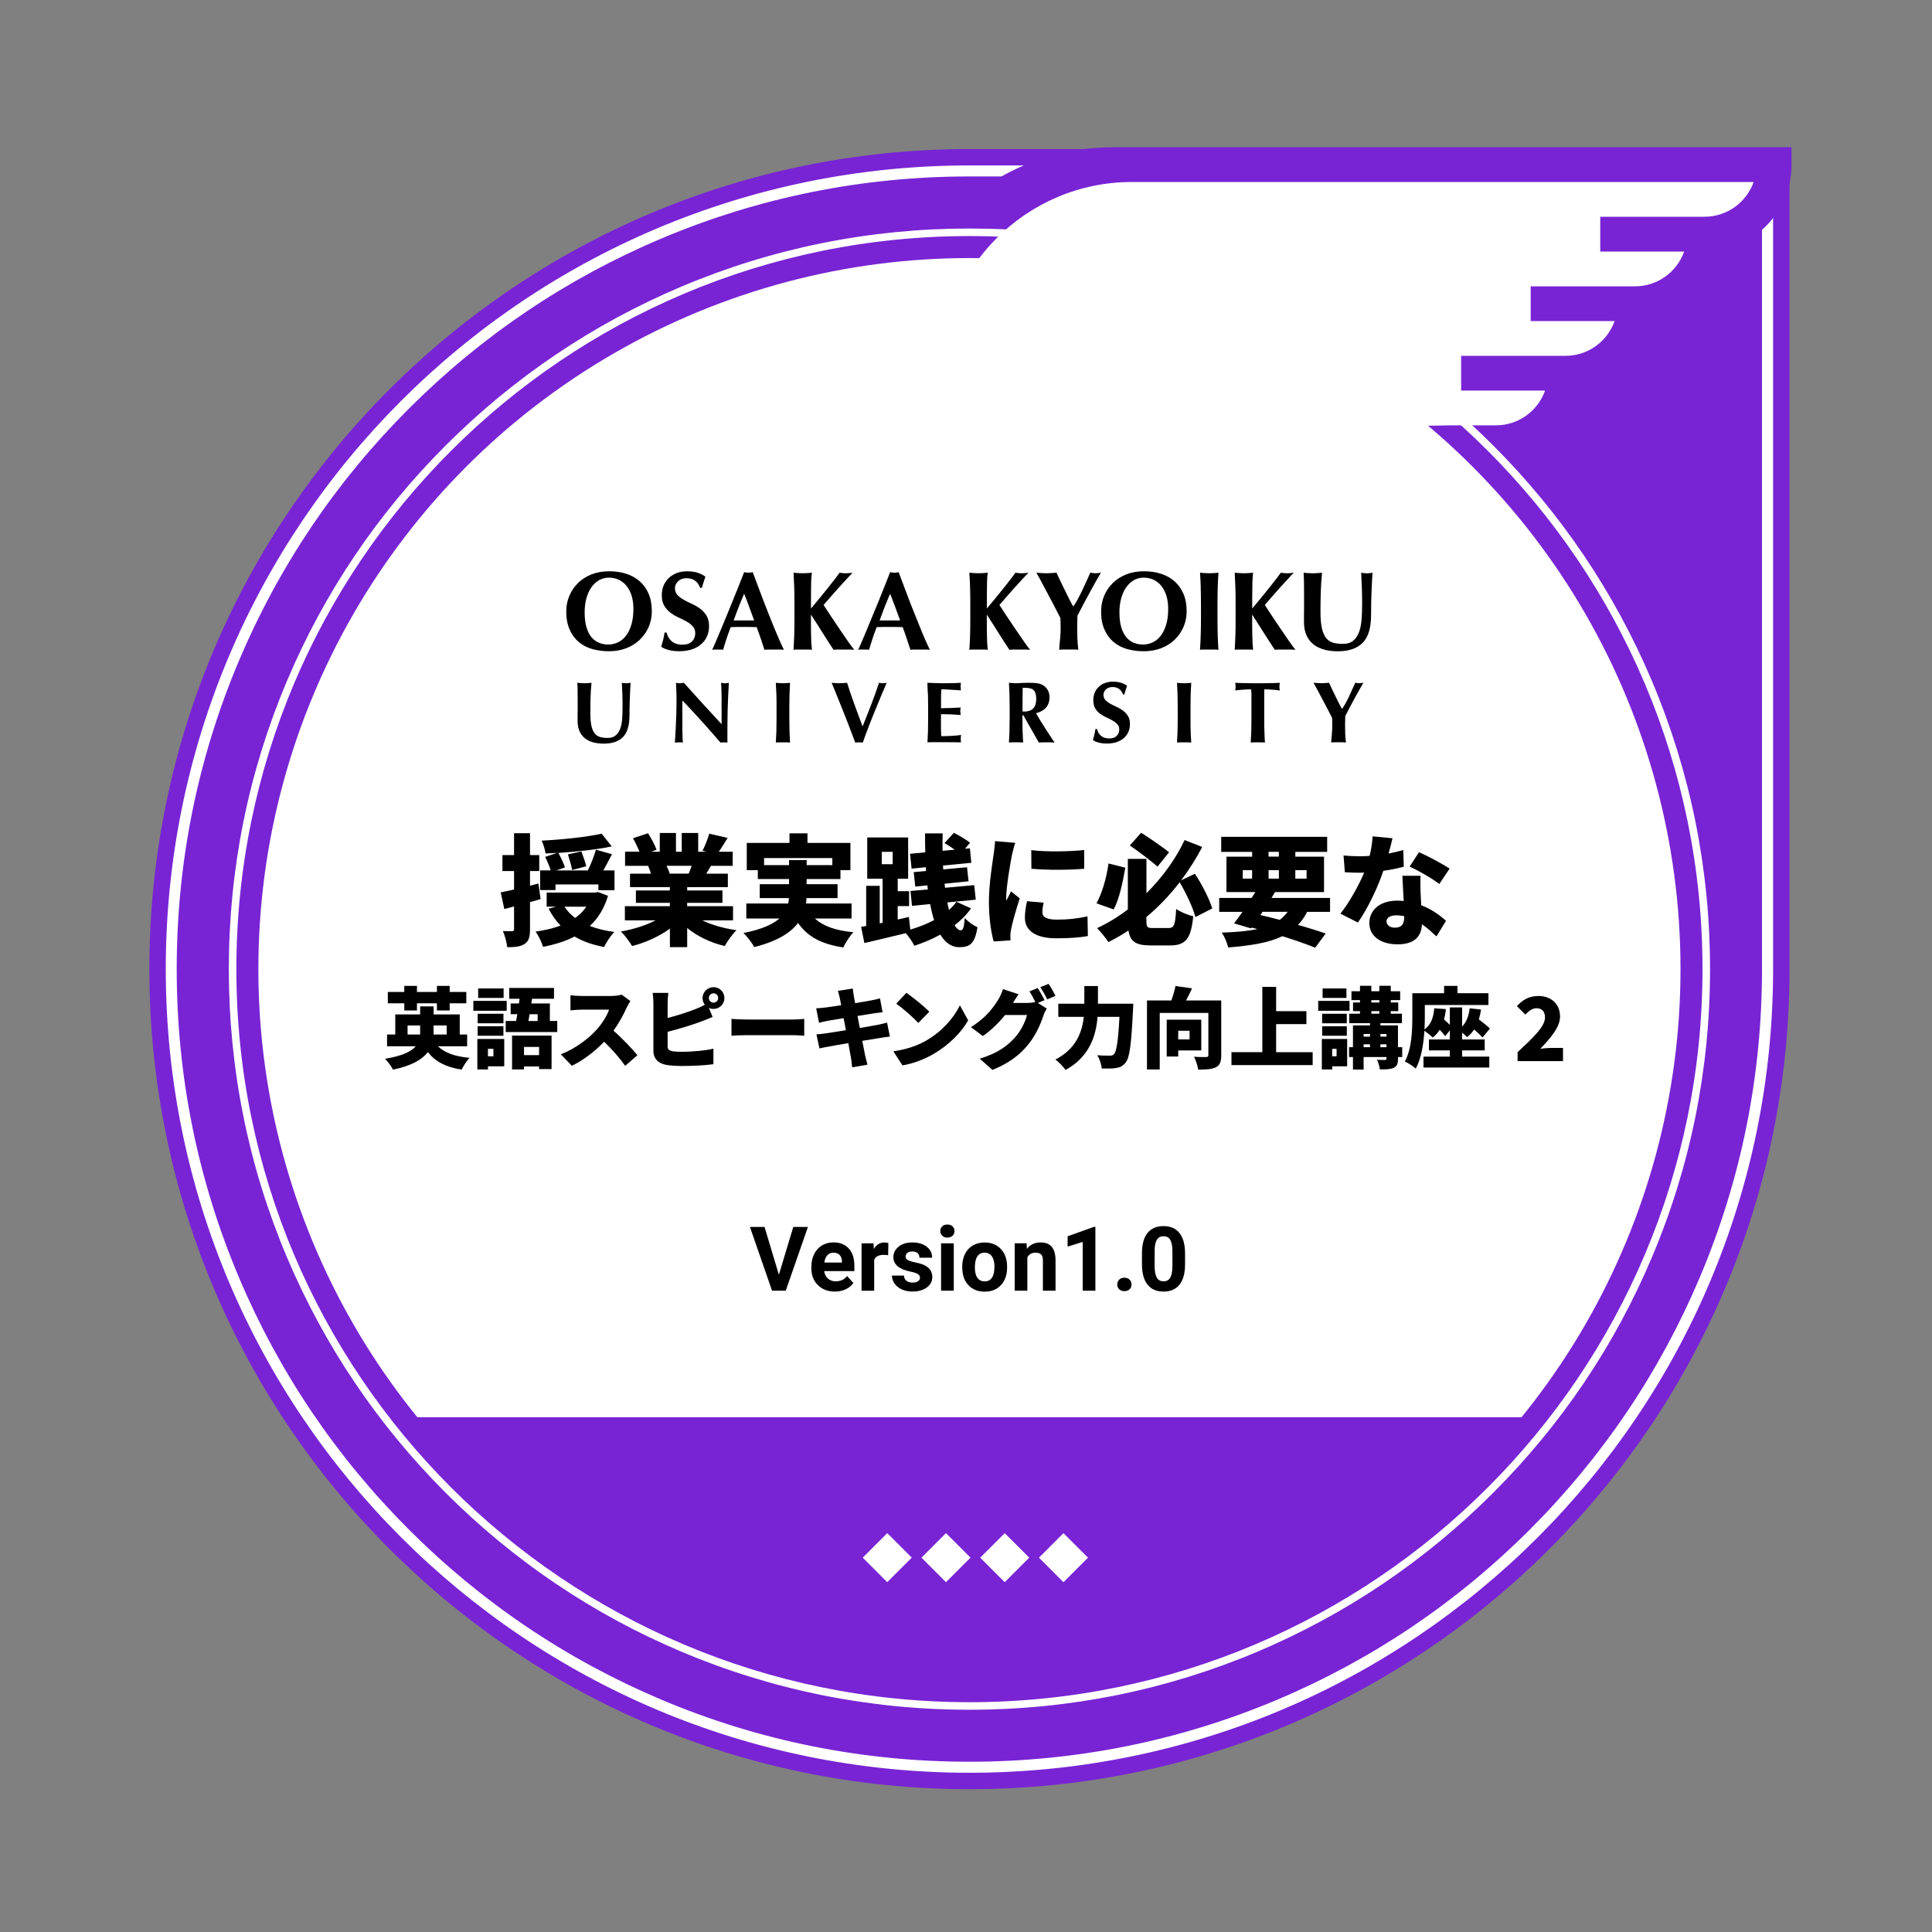 <?xml version="1.0" encoding="UTF-8"?><svg id="_02教科等指導力" xmlns="http://www.w3.org/2000/svg" viewBox="0 0 512 512"><rect x="0" y="0" width="512" height="512" fill="#808080" stroke="none"/><defs><style>.cls-1{fill:none;}.cls-1,.cls-2,.cls-3,.cls-4{stroke-width:0px;}.cls-2{fill:#000;}.cls-3{fill:#7824d4;}.cls-4{fill:#fff;}</style></defs><g id="_共通"><g id="_バッジ背景"><path class="cls-3" d="M256.91,474.16h0c-120.03,0-217.33-97.3-217.33-217.33h0c0-120.03,97.3-217.33,217.33-217.33h217.33s0,217.33,0,217.33c0,120.03-97.3,217.33-217.33,217.33Z"/><path class="cls-4" d="M466.95,46.78v210.04c0,28.36-5.55,55.86-16.51,81.76-10.58,25.01-25.72,47.47-45.02,66.77-19.29,19.29-41.75,34.44-66.77,45.02-25.89,10.95-53.4,16.51-81.76,16.51s-55.86-5.55-81.76-16.51c-25.01-10.58-47.47-25.72-66.77-45.02-19.29-19.29-34.44-41.75-45.02-66.77-10.95-25.89-16.51-53.4-16.51-81.76s5.55-55.86,16.51-81.76c10.58-25.01,25.72-47.47,45.02-66.77,19.29-19.29,41.75-34.44,66.77-45.02,25.89-10.95,53.4-16.51,81.76-16.51h210.04M469.89,43.84h-212.98c-117.63,0-212.98,95.36-212.98,212.98h0c0,117.63,95.36,212.98,212.98,212.98h0c117.63,0,212.98-95.36,212.98-212.98V43.84h0Z"/><g id="_羽1"><path class="cls-3" d="M294.89,39.03c-33.1,0-59.89,26.79-59.89,59.89v41.46h131.03c0-10.16,8.27-18.43,18.43-18.43h11.98c11.26,0,20.66-8.12,22.65-18.82,9.33-1.73,16.69-9.1,18.43-18.43,9.33-1.73,16.69-9.1,18.43-18.43,10.69-1.99,18.82-11.38,18.82-22.65v-4.61h-179.86Z"/><path class="cls-4" d="M451.72,57.46h-27.64v9.21h22.24c-1.9,5.36-7.02,9.21-13.03,9.21h-27.64v9.21h22.24c-1.9,5.36-7.02,9.21-13.03,9.21h-27.64v9.21h22.24c-1.9,5.36-7.02,9.21-13.03,9.21h-11.98c-7.07,0-130.27,2.67-135.16,7.06v-20.88c0-27.94,22.73-50.67,50.67-50.67h164.78c-1.9,5.36-7.02,9.21-13.03,9.21Z"/></g><rect class="cls-1" x="39.58" y="39.5" width="434.66" height="434.66"/><circle class="cls-4" cx="256.91" cy="256.83" r="188.44"/><path class="cls-4" d="M256.91,62.56c107.29,0,194.27,86.98,194.27,194.27s-86.98,194.27-194.27,194.27S62.64,364.12,62.64,256.83,149.61,62.56,256.91,62.56M256.91,60.56c-26.5,0-52.2,5.19-76.4,15.42-23.37,9.89-44.36,24.04-62.39,42.06-18.02,18.02-32.18,39.01-42.06,62.39-10.24,24.2-15.42,49.9-15.42,76.4s5.19,52.2,15.42,76.4c9.89,23.37,24.04,44.36,42.06,62.39,18.02,18.02,39.01,32.18,62.39,42.06,24.2,10.24,49.9,15.42,76.4,15.42s52.2-5.19,76.4-15.42c23.37-9.89,44.36-24.04,62.39-42.06,18.02-18.02,32.18-39.01,42.06-62.39,10.24-24.2,15.42-49.9,15.42-76.4s-5.19-52.2-15.42-76.4c-9.89-23.37-24.04-44.36-42.06-62.39-18.02-18.02-39.01-32.18-62.39-42.06-24.2-10.24-49.9-15.42-76.4-15.42h0Z"/><g id="_大教大アウトライン"><path class="cls-2" d="M150.89,157.89c.54-1.29,1.31-2.41,2.3-3.39s2.19-1.73,3.59-2.29c1.41-.55,2.97-.82,4.7-.82,1.58,0,3.06.22,4.43.65,1.37.43,2.55,1.09,3.57,1.96,1.01.87,1.81,1.97,2.39,3.31.59,1.34.87,2.91.87,4.68,0,1.49-.28,2.89-.84,4.17-.57,1.29-1.34,2.41-2.36,3.38-1,.96-2.19,1.71-3.58,2.25-1.38.52-2.91.8-4.57.8-1.57,0-3.04-.2-4.42-.58s-2.57-1.01-3.6-1.87c-1.01-.85-1.83-1.96-2.41-3.3-.6-1.34-.9-2.93-.9-4.8,0-1.47.27-2.85.83-4.14h0ZM167.4,157.9c-.32-1.01-.76-1.87-1.33-2.59s-1.25-1.26-2.05-1.65c-.8-.38-1.68-.58-2.63-.58-1.01,0-1.92.25-2.72.73-.8.49-1.48,1.14-2.04,1.97-.56.84-.97,1.82-1.27,2.93-.28,1.12-.42,2.31-.42,3.58,0,1.59.17,2.93.5,4.01.33,1.09.8,1.96,1.36,2.63.58.66,1.25,1.15,1.99,1.43.76.3,1.55.45,2.38.45.9,0,1.75-.19,2.56-.56.81-.38,1.52-.95,2.13-1.73.6-.78,1.09-1.76,1.45-2.94s.55-2.59.55-4.22c0-1.29-.16-2.44-.47-3.47h0Z"/><path class="cls-2" d="M181.96,153.22c-.91,0-1.66.27-2.23.8-.58.54-.86,1.16-.86,1.87s.23,1.33.67,1.8,1,.88,1.68,1.27c.67.37,1.4.74,2.17,1.09.78.34,1.5.77,2.17,1.27.68.51,1.24,1.13,1.69,1.85.44.73.66,1.65.66,2.79,0,.98-.19,1.89-.56,2.72s-.91,1.53-1.61,2.11c-.69.58-1.51,1.03-2.47,1.33s-2.04.46-3.23.46c-1.07,0-2.03-.11-2.87-.34-.84-.23-1.49-.5-1.92-.84.2-.69.37-1.33.51-1.9.14-.57.26-1.21.35-1.87h.56c.09.44.24.84.46,1.24.21.38.49.73.82,1.02.33.3.75.53,1.22.7.48.17,1.01.26,1.61.26,1.19,0,2.06-.29,2.63-.89.56-.59.84-1.31.84-2.14,0-.75-.22-1.36-.66-1.84-.43-.48-.97-.9-1.63-1.27-.66-.37-1.36-.73-2.14-1.07s-1.49-.77-2.14-1.27c-.66-.5-1.2-1.1-1.64-1.83-.43-.73-.66-1.66-.66-2.79,0-1.02.19-1.93.55-2.73.37-.8.86-1.45,1.47-1.99.62-.53,1.33-.94,2.13-1.23.8-.27,1.65-.4,2.54-.4,1.07,0,2.01.13,2.81.38.8.26,1.49.61,2.06,1.06-.17.46-.32.91-.45,1.33-.13.43-.29.97-.49,1.62h-.45c-.63-1.7-1.84-2.55-3.59-2.55h0Z"/><path class="cls-2" d="M207.73,172.2c-.48-.05-.93-.06-1.35-.06h-2.53c-.42,0-.84,0-1.26.06-.31-.97-.65-1.96-.98-2.97-.34-1.01-.7-2.02-1.07-3.03-.64-.02-1.28-.04-1.91-.05-.63,0-1.27,0-1.89,0-.52,0-1.03,0-1.55,0-.51,0-1.03.03-1.55.05-.39,1.01-.76,2.02-1.09,3.03s-.65,2-.92,2.97c-.25-.05-.47-.06-.7-.06h-1.41c-.24,0-.5,0-.78.06.24-.52.56-1.24.95-2.14.39-.91.83-1.94,1.31-3.1.48-1.14.99-2.38,1.53-3.7.55-1.32,1.09-2.64,1.63-3.99.55-1.34,1.09-2.67,1.61-3.99.53-1.31,1.01-2.53,1.44-3.65.2.04.39.07.57.1s.36.05.57.05c.19,0,.38-.02.56-.05s.36-.06.57-.1c.63,1.68,1.31,3.48,2.03,5.41s1.45,3.81,2.19,5.66c.73,1.86,1.44,3.61,2.14,5.27.7,1.67,1.33,3.07,1.9,4.23h0ZM197.2,157.36c-.51,1.2-1,2.37-1.45,3.52-.46,1.17-.9,2.35-1.33,3.55h5.44c-.44-1.21-.87-2.39-1.3-3.55-.43-1.16-.87-2.33-1.35-3.52h0Z"/><path class="cls-2" d="M214.96,168.51c0,1.55.09,2.78.21,3.69-.33-.05-.71-.06-1.1-.06h-2.68c-.39,0-.76,0-1.09.06.07-1.24.13-2.48.18-3.77.03-1.28.06-2.73.06-4.38v-4.04c0-1.65-.03-3.11-.06-4.39-.05-1.28-.11-2.55-.18-3.85.33.04.7.07,1.09.1.4.03.84.05,1.34.05s.94-.02,1.33-.05.77-.06,1.1-.1c-.1.59-.17,1.48-.2,2.67-.02,1.2-.04,2.51-.04,3.96v2.86c.67-.8,1.39-1.66,2.17-2.6s1.51-1.86,2.23-2.75c.72-.89,1.35-1.72,1.93-2.45.58-.75.99-1.31,1.25-1.68.27.04.56.07.83.1.28.03.56.05.83.05s.56-.02.84-.05c.29-.03.6-.06.94-.1-.34.34-.85.87-1.54,1.63-.7.76-1.43,1.57-2.22,2.44s-1.54,1.72-2.25,2.54c-.72.81-1.27,1.46-1.67,1.94.64.97,1.33,2.04,2.11,3.22.78,1.16,1.54,2.31,2.31,3.43.76,1.12,1.47,2.15,2.12,3.09.66.94,1.19,1.65,1.58,2.13-.57-.05-1.09-.06-1.54-.06h-2.64c-.42,0-.85,0-1.29.06-1.02-1.5-2-3.04-2.97-4.59-.97-1.56-1.96-3.11-2.97-4.65h-.06c0,2.15,0,4,.03,5.56h0Z"/><path class="cls-2" d="M246.41,172.2c-.47-.05-.92-.06-1.34-.06h-2.53c-.42,0-.84,0-1.27.06-.31-.97-.65-1.96-.98-2.97s-.69-2.02-1.07-3.03c-.64-.02-1.27-.04-1.9-.05-.63,0-1.27,0-1.9,0-.52,0-1.03,0-1.54,0-.52,0-1.04.03-1.55.05-.39,1.01-.76,2.02-1.1,3.03-.33,1.01-.64,2-.92,2.97-.24-.05-.47-.06-.7-.06h-1.41c-.24,0-.49,0-.77.06.24-.52.55-1.24.95-2.14.38-.91.82-1.94,1.31-3.1.48-1.14.98-2.38,1.52-3.7.55-1.32,1.1-2.64,1.65-3.99.54-1.34,1.08-2.67,1.6-3.99.53-1.31,1-2.53,1.44-3.65.2.04.39.07.56.1.18.03.37.05.57.05s.38-.02.56-.05c.19-.03.37-.06.56-.1.65,1.68,1.32,3.48,2.04,5.41s1.45,3.81,2.2,5.66c.73,1.86,1.44,3.61,2.13,5.27.7,1.67,1.33,3.07,1.9,4.23h0ZM235.89,157.36c-.52,1.2-1,2.37-1.46,3.52-.45,1.17-.89,2.35-1.33,3.55h5.44c-.43-1.21-.86-2.39-1.29-3.55-.43-1.16-.88-2.33-1.35-3.52h0Z"/><path class="cls-2" d="M261.57,168.51c0,1.55.08,2.78.21,3.69-.34-.05-.71-.06-1.11-.06h-2.67c-.4,0-.77,0-1.11.06.09-1.24.15-2.48.19-3.77.04-1.28.06-2.73.06-4.38v-4.04c0-1.65-.02-3.11-.06-4.39s-.1-2.55-.19-3.85c.34.04.71.07,1.11.1.39.03.83.05,1.33.05s.94-.02,1.33-.05c.4-.03.77-.06,1.11-.1-.11.59-.17,1.48-.2,2.67-.03,1.2-.04,2.51-.04,3.96v2.86c.67-.8,1.39-1.66,2.16-2.6.78-.94,1.52-1.86,2.24-2.75.71-.89,1.35-1.72,1.93-2.45.57-.75.98-1.31,1.24-1.68.28.04.56.07.83.1.28.03.56.05.83.05s.56-.02.85-.05c.28-.03.59-.06.93-.1-.34.34-.85.87-1.54,1.63-.7.76-1.43,1.57-2.22,2.44s-1.53,1.72-2.25,2.54c-.72.81-1.27,1.46-1.67,1.94.64.97,1.34,2.04,2.11,3.22.78,1.16,1.54,2.31,2.31,3.43s1.47,2.15,2.13,3.09,1.18,1.65,1.57,2.13c-.57-.05-1.09-.06-1.54-.06h-2.64c-.41,0-.84,0-1.29.06-1.01-1.5-2-3.04-2.97-4.59-.97-1.56-1.96-3.11-2.97-4.65h-.05c0,2.15,0,4,.03,5.56h0Z"/><path class="cls-2" d="M285.64,158.74c.39-.73.79-1.48,1.16-2.27.38-.8.75-1.6,1.11-2.39.35-.8.7-1.58,1.03-2.31.23.04.44.07.67.1.24.03.47.05.71.05s.47-.02.7-.05.47-.06.73-.1c-.33.55-.76,1.28-1.27,2.19-.5.89-1.04,1.87-1.62,2.93-.58,1.04-1.16,2.13-1.74,3.23-.58,1.09-1.12,2.11-1.59,3.04,0,.47,0,.95-.03,1.44s-.04.97-.04,1.47c0,1.01.02,2.01.05,3,.04.99.12,2.03.26,3.12-.41-.05-.83-.06-1.27-.06h-2.52c-.42,0-.83,0-1.27.06.04-.91.11-1.85.22-2.8.1-.95.15-1.9.15-2.86,0-.45,0-.91-.02-1.38,0-.46-.02-.92-.05-1.38-.49-.98-1.06-2.09-1.7-3.31-.65-1.23-1.28-2.4-1.88-3.55-.6-1.15-1.16-2.19-1.66-3.13-.51-.92-.87-1.6-1.12-2.01.46.04.91.07,1.34.1s.87.05,1.33.05.89-.02,1.33-.05.86-.06,1.33-.1c.33.73.72,1.54,1.14,2.43.43.89.84,1.76,1.27,2.62.41.84.8,1.62,1.16,2.32s.64,1.21.86,1.54h.06c.39-.57.8-1.23,1.19-1.94h0Z"/><path class="cls-2" d="M292.6,157.89c.54-1.29,1.32-2.41,2.31-3.39s2.19-1.73,3.6-2.29c1.41-.55,2.96-.82,4.69-.82,1.59,0,3.06.22,4.43.65,1.37.43,2.57,1.09,3.58,1.96.99.87,1.8,1.97,2.39,3.31.59,1.34.87,2.91.87,4.68,0,1.49-.28,2.89-.84,4.17-.57,1.29-1.34,2.41-2.35,3.38s-2.19,1.71-3.58,2.25c-1.39.52-2.92.8-4.58.8-1.56,0-3.03-.2-4.42-.58-1.36-.38-2.57-1.01-3.58-1.87-1.03-.85-1.84-1.96-2.43-3.3-.6-1.34-.89-2.93-.89-4.8,0-1.47.27-2.85.81-4.14h0ZM309.12,157.9c-.31-1.01-.76-1.87-1.32-2.59-.57-.72-1.26-1.26-2.05-1.65-.8-.38-1.69-.58-2.64-.58-1.01,0-1.91.25-2.72.73-.8.49-1.48,1.14-2.03,1.97-.56.84-.98,1.82-1.27,2.93s-.43,2.31-.43,3.58c0,1.59.17,2.93.5,4.01.34,1.09.8,1.96,1.37,2.63.57.66,1.24,1.15,1.98,1.43.77.3,1.55.45,2.39.45.89,0,1.75-.19,2.55-.56.81-.38,1.52-.95,2.13-1.73s1.09-1.76,1.45-2.94c.37-1.19.55-2.59.55-4.22,0-1.29-.16-2.44-.47-3.47h0Z"/><path class="cls-2" d="M318.21,155.62c-.04-1.28-.1-2.55-.19-3.85.35.04.71.07,1.11.1.39.03.84.05,1.34.05s.93-.02,1.33-.05c.39-.03.76-.06,1.1-.1-.09,1.3-.14,2.57-.19,3.85-.03,1.28-.06,2.74-.06,4.39v4.04c0,1.65.03,3.1.06,4.38.05,1.29.1,2.53.19,3.77-.34-.05-.71-.06-1.1-.06h-2.68c-.4,0-.76,0-1.11.06.09-1.24.15-2.48.19-3.77.04-1.28.07-2.73.07-4.38v-4.04c0-1.65-.03-3.11-.07-4.39h0Z"/><path class="cls-2" d="M331.88,168.51c.02,1.55.09,2.78.21,3.69-.33-.05-.71-.06-1.11-.06h-2.67c-.39,0-.76,0-1.1.06.08-1.24.14-2.48.18-3.77.05-1.28.06-2.73.06-4.38v-4.04c0-1.65,0-3.11-.06-4.39-.04-1.28-.1-2.55-.18-3.85.34.04.71.07,1.1.1.4.03.84.05,1.34.05s.93-.02,1.33-.05c.4-.03.78-.06,1.11-.1-.1.59-.16,1.48-.19,2.67-.03,1.2-.05,2.51-.05,3.96v2.86c.67-.8,1.39-1.66,2.17-2.6s1.52-1.86,2.23-2.75c.72-.89,1.35-1.72,1.93-2.45.57-.75.99-1.31,1.25-1.68.27.04.56.07.82.1.29.03.57.05.84.05s.55-.02.84-.05c.28-.03.6-.06.94-.1-.34.34-.86.87-1.54,1.63-.71.76-1.44,1.57-2.23,2.44-.78.87-1.53,1.72-2.24,2.54-.72.81-1.28,1.46-1.67,1.94.63.97,1.33,2.04,2.11,3.22.78,1.16,1.54,2.31,2.31,3.43s1.47,2.15,2.12,3.09c.66.94,1.19,1.65,1.58,2.13-.58-.05-1.09-.06-1.55-.06h-2.63c-.42,0-.85,0-1.29.06-1.01-1.5-2-3.04-2.97-4.59-.98-1.56-1.97-3.11-2.97-4.65h-.06c0,2.15,0,4,.03,5.56h0Z"/><path class="cls-2" d="M351.06,172.18c-1.11-.27-2.06-.72-2.88-1.33-.81-.63-1.45-1.43-1.91-2.41-.47-.98-.7-2.17-.7-3.58,0-.8,0-1.5,0-2.12s.02-1.21.02-1.74,0-1.05,0-1.55,0-1.01,0-1.55c0-1.6,0-2.9-.02-3.89-.03-.99-.06-1.74-.1-2.23.4.04.8.07,1.22.1.42.03.82.05,1.23.05s.8-.02,1.22-.05c.41-.03.82-.06,1.22-.1-.2,1.91-.31,3.7-.35,5.37-.04,1.65-.07,3.33-.07,5.04,0,1.81.14,3.26.39,4.37.26,1.12.65,1.97,1.14,2.57.51.61,1.13,1,1.86,1.21.74.2,1.58.29,2.55.29,1.2,0,2.12-.29,2.8-.89.68-.59,1.19-1.38,1.53-2.38.35-.99.56-2.13.64-3.41.09-1.28.13-2.61.13-3.99s-.03-2.74-.07-4.09c-.04-1.35-.1-2.72-.18-4.08.27.04.55.07.8.1s.5.05.72.05c.26,0,.5-.02.74-.05.25-.03.49-.06.75-.1-.03.43-.08,1.02-.12,1.76-.04.73-.08,1.57-.12,2.54-.04.95-.07,2.02-.11,3.17-.02,1.16-.04,2.39-.04,3.68,0,3.46-.74,5.92-2.23,7.41-1.49,1.5-3.67,2.25-6.55,2.25-1.27,0-2.44-.14-3.54-.4h0Z"/><path class="cls-2" d="M157.32,196.76c-.85-.21-1.59-.55-2.22-1.04-.63-.48-1.13-1.1-1.48-1.86-.36-.76-.55-1.69-.55-2.78,0-.62,0-1.16,0-1.64.02-.49.02-.93.02-1.35s0-.81,0-1.2,0-.79,0-1.19c0-1.25,0-2.26-.02-3.02-.02-.77-.04-1.34-.08-1.73.31.03.63.05.95.08.31.02.64.04.94.04s.63-.02.94-.04c.32-.03.64-.05.94-.08-.15,1.48-.24,2.88-.27,4.16-.03,1.28-.04,2.58-.04,3.9,0,1.4.1,2.52.29,3.39.2.85.5,1.52.88,1.99.39.47.87.79,1.44.93.57.16,1.24.24,1.98.24.92,0,1.65-.24,2.16-.7.53-.45.93-1.07,1.2-1.84.27-.78.42-1.65.49-2.64.06-.99.09-2.02.09-3.1s0-2.11-.04-3.17c-.03-1.05-.08-2.1-.14-3.16.21.03.42.05.62.08.2.02.38.04.55.04.21,0,.39-.02.58-.04.19-.03.37-.05.57-.08-.02.33-.06.8-.09,1.35-.03.57-.06,1.23-.09,1.97s-.06,1.57-.08,2.46c-.03.9-.04,1.85-.04,2.85,0,2.67-.58,4.59-1.73,5.75s-2.84,1.74-5.06,1.74c-.98,0-1.9-.11-2.76-.31h0Z"/><path class="cls-2" d="M179.22,182.86c-.03-.73-.05-1.36-.07-1.91.43.08.78.12,1.04.12s.61-.04,1.04-.12c1.67,1.86,3.32,3.68,4.96,5.49,1.64,1.8,3.32,3.62,5.04,5.48v-4.24c0-.76,0-1.49,0-2.22,0-.74,0-1.4-.03-2.02,0-.62-.02-1.14-.04-1.58-.03-.45-.05-.76-.08-.9.42.08.78.12,1.03.12s.61-.04,1.04-.12c-.08,1.4-.15,2.66-.19,3.79s-.09,2.19-.12,3.19-.05,1.98-.05,2.96c0,.97-.02,2.01-.02,3.12v2.76c-.3-.03-.62-.05-.94-.05-.34,0-.64.02-.9.05-3.16-3.68-6.51-7.4-10.06-11.13-.02.45-.03.89-.04,1.34,0,.44,0,.89,0,1.35v2.68c0,.92,0,1.7,0,2.35,0,.65.02,1.19.04,1.63,0,.45.03.81.05,1.1,0,.28.03.51.05.68-.2-.03-.37-.05-.56-.05h-.54c-.34,0-.7.02-1.05.05.03-.13.07-.56.11-1.32.05-.75.11-1.67.16-2.75.06-1.09.1-2.26.14-3.52.04-1.27.06-2.48.06-3.65,0-1.06-.02-1.95-.05-2.67h0Z"/><path class="cls-2" d="M205.75,183.93c-.04-.99-.09-1.98-.15-2.98.26.03.55.05.85.08.3.02.65.04,1.04.04s.73-.02,1.03-.04c.3-.03.59-.05.85-.08-.06,1-.11,1.99-.14,2.98s-.05,2.12-.05,3.4v3.13c0,1.28.02,2.4.05,3.4.03.99.08,1.96.14,2.92-.27-.03-.55-.05-.85-.05h-2.07c-.3,0-.6.02-.85.05.06-.95.11-1.92.15-2.92.03-.99.04-2.12.04-3.4v-3.13c0-1.28,0-2.4-.04-3.4h0Z"/><path class="cls-2" d="M230.92,186.62c.76-1.96,1.43-3.87,2.03-5.67.38.08.72.12,1.01.12s.63-.04,1.01-.12c-.38.9-.84,1.99-1.38,3.27-.53,1.28-1.1,2.63-1.68,4.05-.59,1.43-1.16,2.89-1.73,4.36-.57,1.47-1.08,2.86-1.52,4.14-.3-.03-.65-.05-1.02-.05s-.7.02-1.01.05c-.23-.61-.51-1.35-.83-2.23-.33-.88-.68-1.81-1.06-2.79-.37-.99-.78-1.99-1.19-3.02-.41-1.02-.81-2.02-1.2-2.98s-.75-1.86-1.08-2.68c-.34-.83-.64-1.54-.88-2.12.36.03.71.05,1.05.08.34.02.69.04,1.03.04s.68-.02,1-.04c.34-.03.69-.05,1.02-.08.27.85.56,1.77.88,2.72.34.95.68,1.92,1.03,2.92.35.98.72,1.98,1.1,2.98.36,1,.74,1.98,1.09,2.94.8-1.94,1.57-3.91,2.33-5.89h0Z"/><path class="cls-2" d="M245.89,183.93c-.03-.99-.07-1.98-.13-2.98.7.02,1.37.04,2.05.07s1.35.05,2.05.05c1.13,0,2.14-.02,3.02-.04.89-.03,1.48-.05,1.79-.08-.06.25-.09.57-.09.97,0,.24,0,.43.02.58.02.13.04.28.07.45-.44-.03-.93-.06-1.46-.09-.53-.04-1.04-.06-1.54-.09-.49-.04-.95-.06-1.34-.08-.4,0-.69-.02-.85-.02-.07.84-.1,1.68-.1,2.5,0,.84,0,1.68,0,2.52.99-.02,1.89-.04,2.71-.07.8-.04,1.64-.08,2.51-.12-.05.26-.07.45-.1.6,0,.14-.02.28-.02.43,0,.13.02.26.05.38,0,.13.04.32.07.57-1.75-.15-3.49-.22-5.22-.22,0,.49,0,.99-.02,1.47,0,.5,0,.99,0,1.48,0,.99.03,1.95.07,2.88.88,0,1.75-.02,2.62-.07.88-.05,1.76-.12,2.65-.24-.03.18-.05.32-.07.47,0,.14-.02.32-.02.57s0,.44.02.58c.02.14.04.26.07.34-.41-.02-.92-.03-1.53-.03-.61,0-1.44-.02-2.5-.02h-3.65c-.33,0-.6,0-.78.02-.18,0-.32,0-.45.03.06-.95.1-1.92.13-2.92.02-.99.04-2.12.04-3.4v-3.13c0-1.28-.02-2.4-.04-3.4h0Z"/><path class="cls-2" d="M270.96,189.51v.94c0,1.28,0,2.4.04,3.4.03.99.08,1.96.14,2.92-.27-.03-.54-.05-.85-.05h-2.07c-.29,0-.59.02-.84.05.06-.95.1-1.92.14-2.92.02-.99.05-2.12.05-3.4v-3.13c0-1.28-.03-2.4-.05-3.4-.04-.99-.08-1.98-.14-2.98.26.03.55.05.84.08.31.02.66.04,1.04.04.41,0,.88-.02,1.42-.07.53-.03,1.18-.05,1.96-.05.58,0,1.08.02,1.5.05.41.03.77.07,1.07.14.29.06.56.14.79.24.21.1.42.22.63.36.46.33.82.76,1.09,1.26.27.49.41,1.09.41,1.78,0,1.13-.31,2.03-.92,2.75-.62.71-1.51,1.2-2.65,1.49.74,1.31,1.52,2.61,2.38,3.91.83,1.31,1.68,2.59,2.53,3.86-.35-.03-.71-.05-1.04-.05h-2.09c-.33,0-.69.02-1.04.05l-4.12-7.25h-.21ZM274.39,183.66c-.14-.4-.35-.71-.63-.91-.29-.21-.66-.33-1.11-.4-.44-.06-.99-.09-1.63-.09-.04,2.08-.06,4.17-.06,6.26.09.02.18.03.27.03.08,0,.16.02.24.02,1.02,0,1.8-.27,2.33-.82.54-.54.81-1.37.81-2.47,0-.68-.08-1.22-.22-1.61h0Z"/><path class="cls-2" d="M294.83,182.07c-.71,0-1.29.21-1.73.62s-.67.89-.67,1.45.19,1.03.52,1.39c.35.36.78.69,1.3.98.53.28,1.09.57,1.69.83.6.27,1.16.6,1.69,1,.52.38.95.86,1.3,1.42.34.56.52,1.28.52,2.16,0,.77-.15,1.46-.44,2.1s-.71,1.19-1.25,1.64c-.53.44-1.18.79-1.92,1.04-.75.23-1.58.35-2.49.35-.83,0-1.57-.09-2.23-.27-.65-.18-1.14-.39-1.48-.66.16-.53.28-1.03.39-1.47.1-.45.2-.93.27-1.45h.44c.06.34.18.66.34.96.18.28.38.55.65.79.26.23.57.41.94.54.36.14.78.21,1.24.21.92,0,1.6-.24,2.04-.7s.66-1.01.66-1.66c0-.59-.17-1.07-.51-1.42-.33-.37-.76-.7-1.27-.98-.49-.29-1.06-.57-1.65-.83-.61-.27-1.16-.6-1.67-.98-.51-.38-.92-.84-1.27-1.41-.33-.56-.5-1.28-.5-2.16,0-.8.14-1.5.42-2.12.28-.61.67-1.12,1.14-1.53.48-.42,1.03-.74,1.65-.94.63-.22,1.28-.33,1.97-.33.82,0,1.55.11,2.17.3.63.2,1.16.48,1.6.82-.13.36-.26.7-.35,1.03-.1.32-.23.75-.38,1.26h-.33c-.5-1.33-1.42-1.98-2.8-1.98h0Z"/><path class="cls-2" d="M312.06,183.93c-.03-.99-.08-1.98-.14-2.98.27.03.54.05.85.08.3.02.65.04,1.03.04s.73-.02,1.04-.04c.3-.03.59-.05.85-.08-.07,1-.11,1.99-.15,2.98-.03.99-.04,2.12-.04,3.4v3.13c0,1.28,0,2.4.04,3.4.04.99.08,1.96.15,2.92-.27-.03-.55-.05-.85-.05h-2.07c-.31,0-.59.02-.85.05.06-.95.11-1.92.14-2.92.03-.99.05-2.12.05-3.4v-3.13c0-1.28-.02-2.4-.05-3.4h0Z"/><path class="cls-2" d="M331.61,183.48c0-.37-.04-.64-.06-.8-.24,0-.52,0-.85.02-.34.02-.7.04-1.09.06-.38.02-.78.06-1.17.09-.4.05-.78.09-1.11.13.03-.17.06-.33.08-.5s.04-.33.04-.51c0-.17-.02-.33-.04-.5-.02-.18-.05-.34-.08-.51.53.02.99.03,1.41.05.42,0,.85.03,1.3.03.44,0,.91.02,1.42.02.52,0,1.14.02,1.86.02s1.34,0,1.86-.02c.51,0,.98,0,1.4-.02.44,0,.85-.02,1.26-.03.41-.02.85-.03,1.33-.05-.03.17-.05.33-.08.51-.02.17-.04.33-.04.5,0,.18.02.34.04.51.03.17.05.33.08.5-.3-.04-.65-.08-1.03-.13-.39-.03-.77-.07-1.15-.09-.37-.02-.73-.04-1.07-.06-.33,0-.62-.02-.84-.02-.02.08-.03.19-.04.32,0,.14,0,.29,0,.48v6.98c0,1.28,0,2.4.05,3.4.02.99.07,1.96.13,2.92-.26-.03-.54-.05-.84-.05h-2.07c-.3,0-.59.02-.85.05.06-.95.11-1.92.14-2.92.03-.99.05-2.12.05-3.4v-5.75c0-.45,0-.85,0-1.23h0Z"/><path class="cls-2" d="M356.61,186.34c.31-.56.61-1.14.9-1.76.28-.62.57-1.24.84-1.86.28-.63.55-1.22.81-1.79.17.03.33.05.51.08.18.02.35.04.55.04s.35-.02.54-.04c.18-.03.36-.05.56-.08-.26.43-.59.99-.97,1.69-.39.71-.81,1.46-1.27,2.27-.44.81-.88,1.66-1.34,2.5-.45.85-.86,1.64-1.23,2.37,0,.37,0,.74-.03,1.12,0,.37-.02.76-.02,1.14,0,.78,0,1.55.03,2.33.03.77.09,1.57.2,2.41-.31-.03-.65-.05-.98-.05h-1.95c-.32,0-.66.02-.98.05.04-.71.09-1.42.17-2.16s.11-1.47.11-2.22v-1.07c0-.35-.02-.72-.04-1.06-.38-.78-.82-1.63-1.33-2.58-.5-.94-.99-1.86-1.45-2.75-.47-.89-.89-1.7-1.29-2.42-.4-.72-.69-1.24-.86-1.56.35.03.7.05,1.03.08.34.02.69.04,1.04.04s.7-.02,1.02-.04c.33-.03.67-.05,1.03-.08.26.57.56,1.2.88,1.89.33.68.66,1.35.98,2.02.32.66.62,1.26.9,1.8.27.54.49.93.67,1.2h.04c.31-.44.62-.94.92-1.51h0Z"/></g><path class="cls-3" d="M109.61,375.58c33.94,44.17,87.29,72.64,147.3,72.64s113.35-28.47,147.3-72.64H109.61Z"/></g><g id="version"><g id="Version1.0アウトライン"><path class="cls-2" d="M206.4,337.86l3.83-12.71h3.88l-5.88,16.9h-3.63l-5.86-16.9h3.87l3.81,12.71Z"/><path class="cls-2" d="M221.26,342.28c-1.84,0-3.34-.57-4.5-1.7-1.16-1.13-1.74-2.63-1.74-4.51v-.33c0-1.26.24-2.39.73-3.38s1.18-1.76,2.07-2.3c.89-.54,1.91-.81,3.06-.81,1.72,0,3.07.54,4.06,1.62.99,1.08,1.48,2.62,1.48,4.61v1.37h-8c.11.82.44,1.48.98,1.97s1.24.74,2.07.74c1.29,0,2.3-.47,3.03-1.4l1.65,1.85c-.5.71-1.18,1.27-2.04,1.67s-1.81.6-2.86.6ZM220.87,331.97c-.67,0-1.21.23-1.62.68-.41.45-.68,1.1-.79,1.94h4.67v-.27c-.02-.75-.22-1.32-.6-1.73-.39-.41-.94-.61-1.65-.61Z"/><path class="cls-2" d="M235.38,332.64c-.46-.06-.86-.09-1.21-.09-1.27,0-2.1.43-2.5,1.29v8.22h-3.35v-12.56h3.17l.09,1.5c.67-1.15,1.61-1.73,2.8-1.73.37,0,.72.05,1.04.15l-.05,3.23Z"/><path class="cls-2" d="M243.8,338.58c0-.41-.2-.73-.61-.97s-1.06-.45-1.96-.63c-2.99-.63-4.48-1.9-4.48-3.81,0-1.11.46-2.04,1.39-2.79.92-.75,2.13-1.12,3.63-1.12,1.59,0,2.87.38,3.82,1.13.96.75,1.43,1.73,1.43,2.92h-3.35c0-.48-.16-.88-.46-1.19-.31-.31-.79-.47-1.45-.47-.56,0-1,.13-1.31.38-.31.26-.46.58-.46.97,0,.37.18.67.53.9.35.23.95.42,1.78.59.84.17,1.54.35,2.11.56,1.77.65,2.66,1.78,2.66,3.38,0,1.14-.49,2.07-1.47,2.78-.98.71-2.25,1.06-3.81,1.06-1.05,0-1.99-.19-2.8-.56s-1.46-.89-1.92-1.54c-.46-.65-.7-1.36-.7-2.12h3.18c.03.6.25,1.05.66,1.37s.96.48,1.65.48c.64,0,1.13-.12,1.46-.37.33-.24.49-.56.49-.96Z"/><path class="cls-2" d="M249.19,326.24c0-.5.17-.92.5-1.24.34-.33.79-.49,1.38-.49s1.03.16,1.37.49c.34.32.51.74.51,1.24s-.17.93-.52,1.25-.8.49-1.36.49-1.02-.16-1.36-.49c-.34-.33-.52-.74-.52-1.25ZM252.76,342.05h-3.37v-12.56h3.37v12.56Z"/><path class="cls-2" d="M255,335.66c0-1.25.24-2.36.72-3.33.48-.97,1.17-1.73,2.07-2.26.9-.53,1.95-.8,3.14-.8,1.69,0,3.08.52,4.15,1.56,1.07,1.04,1.67,2.45,1.79,4.22l.02.86c0,1.93-.54,3.47-1.61,4.64-1.08,1.17-2.52,1.75-4.33,1.75s-3.26-.58-4.33-1.74c-1.08-1.16-1.62-2.74-1.62-4.74v-.15ZM258.35,335.89c0,1.19.22,2.11.67,2.74.45.63,1.09.95,1.93.95s1.45-.31,1.9-.94.69-1.62.69-2.99c0-1.17-.23-2.08-.69-2.72-.46-.64-1.1-.96-1.93-.96s-1.46.32-1.9.96-.67,1.63-.67,2.97Z"/><path class="cls-2" d="M272.05,329.49l.1,1.45c.9-1.12,2.1-1.68,3.61-1.68,1.33,0,2.32.39,2.97,1.17.65.78.98,1.95,1,3.5v8.11h-3.35v-8.03c0-.71-.15-1.23-.46-1.55s-.82-.48-1.54-.48c-.94,0-1.65.4-2.12,1.21v8.86h-3.35v-12.56h3.16Z"/><path class="cls-2" d="M290.28,342.05h-3.35v-12.93l-4,1.24v-2.73l7-2.51h.36v16.92Z"/><path class="cls-2" d="M296.08,340.4c0-.53.18-.97.54-1.3.36-.33.81-.5,1.35-.5s1,.17,1.36.5c.36.33.54.77.54,1.3s-.18.95-.53,1.28c-.36.33-.81.49-1.37.49s-1-.17-1.36-.49c-.36-.33-.53-.76-.53-1.28Z"/><path class="cls-2" d="M314.05,335.06c0,2.34-.48,4.12-1.45,5.36s-2.38,1.86-4.25,1.86-3.25-.61-4.22-1.82c-.98-1.21-1.47-2.96-1.5-5.22v-3.11c0-2.36.49-4.15,1.47-5.37s2.39-1.83,4.23-1.83,3.25.61,4.22,1.82c.98,1.21,1.47,2.95,1.5,5.22v3.11ZM310.7,331.64c0-1.4-.19-2.42-.57-3.06-.38-.64-.98-.96-1.79-.96s-1.37.3-1.75.91c-.38.61-.57,1.56-.6,2.85v4.11c0,1.38.19,2.4.56,3.07.38.67.98,1,1.8,1s1.41-.32,1.78-.96.55-1.63.57-2.95v-4.02Z"/></g></g></g><g id="_コース"><g id="_02_R5_007_英語スピーキング力向上2"><g id="_4"><rect class="cls-4" x="230.53" y="408.2" width="9.19" height="9.19" transform="translate(-223.02 287.16) rotate(-45)"/><rect class="cls-4" x="246.1" y="408.2" width="9.19" height="9.19" transform="translate(-218.46 298.17) rotate(-45)"/><rect class="cls-4" x="261.66" y="408.2" width="9.19" height="9.19" transform="translate(-213.9 309.18) rotate(-45)"/><rect class="cls-4" x="277.23" y="408.2" width="9.19" height="9.19" transform="translate(-209.34 320.19) rotate(-45)"/></g><path class="cls-2" d="M143.26,238.27c-.92.29-1.84.54-2.8.79v7.19c0,2-.32,3.18-1.4,3.88-1.08.73-2.54.89-4.64.89-.1-1.15-.6-3.05-1.15-4.29,1.02.06,2.07.06,2.45.03.38,0,.51-.1.51-.51v-6.04l-2.58.7-.95-4.42c1.02-.19,2.23-.48,3.53-.76v-4.9h-3.08v-4.23h3.08v-5.79h4.23v5.79h2.45v4.23h-2.45v3.88l2.23-.57.57,4.13ZM161.13,237.41c-1.02,3.37-2.64,5.98-4.83,7.98,1.88.73,4.07,1.27,6.52,1.59-.95.92-2.16,2.77-2.73,3.98-3.08-.57-5.66-1.49-7.82-2.77-2.45,1.27-5.25,2.13-8.36,2.73-.32-1.15-1.24-3.08-2-4.04,2.45-.32,4.71-.86,6.65-1.59-1.24-1.27-2.29-2.77-3.18-4.48l1.97-.54h-2.48v-3.72h12.88l.7-.16,2.7,1.02ZM162.85,230.67v5.25h-4.26v-1.53h-11.38v1.49h-4.07v-5.22h2.8c-.32-1.08-.92-2.48-1.46-3.59l3.24-1.05c-1.08.06-2.13.13-3.15.16-.1-.99-.6-2.51-1.02-3.4,5.6-.29,11.86-.95,15.9-1.84l2.67,3.37c-4.1.86-9.29,1.4-14.15,1.72.67,1.21,1.43,2.8,1.75,3.85l-2.29.79h8.36c.79-1.65,1.69-3.85,2.13-5.5l4.26,1.21c-.76,1.46-1.56,2.99-2.29,4.29h2.96ZM149.59,240.28c.73,1.14,1.69,2.13,2.83,2.99,1.18-.83,2.19-1.84,2.96-2.99h-5.79ZM151.62,230.55c-.19-1.05-.7-2.83-1.11-4.13l3.56-.79c.48,1.24,1.05,2.93,1.3,3.94l-3.75.99Z"/><path class="cls-2" d="M186.12,243.9c2.51,1.24,5.72,2.13,9.06,2.61-1.05.99-2.42,2.93-3.12,4.2-3.75-.89-7.19-2.54-9.95-4.77v5.06h-4.58v-4.9c-2.86,2.07-6.42,3.69-10.02,4.61-.64-1.11-1.97-2.89-2.96-3.85,3.28-.57,6.61-1.62,9.19-2.96h-8.14v-3.75h11.92v-.89h-9v-3.28h9v-.89h-10.56v-3.56h5.56c-.19-.67-.51-1.46-.76-2.07h-6.11v-3.75h3.82c-.45-1.11-1.11-2.48-1.72-3.56l3.98-1.34c.86,1.34,1.84,3.18,2.26,4.39l-1.43.51h2.29v-4.96h4.29v4.96h1.53v-4.96h4.36v4.96h2.1l-.95-.29c.67-1.27,1.4-3.12,1.78-4.48l4.87,1.11c-.83,1.37-1.62,2.64-2.32,3.66h3.66v3.75h-5.76c-.45.73-.86,1.43-1.24,2.07h5.72v3.56h-10.78v.89h9.35v3.28h-9.35v.89h12.15v3.75h-8.14ZM176.64,229.46c.35.7.67,1.46.83,2l-.38.06h5.41c.29-.64.57-1.37.79-2.07h-6.65Z"/><path class="cls-2" d="M215.97,243.42c2.23,2.04,5.53,3.21,10.21,3.62-.95.95-2.13,2.8-2.7,4.04-5.88-.89-9.48-2.89-11.99-6.49-2,2.64-5.56,4.87-11.61,6.39-.51-.99-1.84-2.77-2.86-3.72,4.8-.95,7.76-2.29,9.54-3.85h-8.78v-3.97h11.1c.13-.48.16-.95.19-1.43h-7.73v-3.69h7.76v-1.37h-8.27v-2.35h-2.93v-7.22h11.32v-2.54h4.77v2.54h11.38v7.22h-2.64v2.35h-8.97v1.37h8.2v3.69h-8.24c0,.48-.06.95-.13,1.43h12.08v3.97h-9.73ZM209.1,229.27v-1.34h4.67v1.34h6.81v-1.88h-18.09v1.88h6.61Z"/><path class="cls-2" d="M257.34,240.72c-1.21,1.72-2.7,3.21-4.36,4.48.51.86,1.05,1.34,1.65,1.34.57,0,.86-.76,1.05-3.28.89,1.05,2.32,2,3.37,2.48-.73,4.29-1.94,5.28-4.83,5.28-2.1,0-3.75-1.24-5.02-3.34-2.16,1.21-4.48,2.16-6.9,2.96-.48-1.02-1.37-2.32-2.26-3.34-3.82.95-7.82,1.88-10.97,2.61l-.86-4.29,1.34-.22v-10.65h3.59v9.95l.76-.16v-11.67h-4.07v-10.94h10.84v10.94h-2.77v3.31h3.02v3.94h-3.02v3.56l2.96-.67.38,3.34c2.19-.64,4.36-1.49,6.3-2.51-.41-1.3-.76-2.73-1.05-4.26l-4.8.48-.41-3.94,4.61-.41-.13-1.08-3.21.32-.41-3.82,3.28-.32-.06-.99-3.78.38-.41-3.94,4.04-.38c-.06-1.65-.06-3.34-.06-5.02h4.67c-.06,1.53-.06,3.08-.03,4.61l3.21-.29c-.86-.64-1.88-1.27-2.7-1.75l2.48-2.73c1.37.7,3.31,1.84,4.29,2.64l-1.34,1.59,1.3-.13.38,3.85-7.5.73.06,1.02,6.3-.57.41,3.72-6.36.64.13,1.08,7.73-.7.41,3.85-7.54.73c.13.7.29,1.37.45,2,.73-.67,1.4-1.4,1.97-2.16l3.88,1.75ZM233.68,229.02h2.89v-3.27h-2.89v3.27Z"/><path class="cls-2" d="M268.18,226.6c-.35,1.65-1.53,8.4-1.53,11.35,0,.1,0,.6.03.73.45-.89.83-1.53,1.24-2.45l2.32,1.84c-.95,2.89-1.94,6.39-2.29,8.17-.1.48-.19,1.24-.19,1.53,0,.35,0,.92.03,1.43l-4.45.29c-.64-2.13-1.27-6.14-1.27-10.46,0-4.87.92-10.18,1.24-12.53.13-.95.35-2.39.38-3.59l5.37.45c-.29.73-.76,2.67-.89,3.24ZM276.25,241.77c0,1.4,1.34,1.94,3.94,1.94,2.83,0,5.12-.25,8.01-.86l.1,5.21c-2.1.38-4.61.6-8.36.6-5.56,0-8.33-2.07-8.33-5.47,0-1.37.19-2.7.57-4.36l4.39.38c-.22,1.02-.32,1.72-.32,2.54ZM287.32,225.27v4.96c-4.17.35-9.73.38-13.99,0l-.03-4.93c4.17.51,10.46.35,14.02-.03Z"/><path class="cls-2" d="M298.22,229.94c-.67,3.91-1.62,8.36-3.08,11.07l-4.55-1.62c1.49-2.77,2.64-6.65,3.18-10.56l4.45,1.11ZM316.79,243.04c-.64-2.51-2.45-6.33-4.17-9.22-2.54,3.28-5.47,6.42-8.81,9.19v1.02c0,1.72.19,1.91,1.78,1.91h4.07c1.53,0,1.78-.83,2.04-5.06,1.08.79,3.18,1.65,4.52,1.94-.57,5.79-1.91,7.73-6.11,7.73h-5.15c-3.85,0-5.44-.95-5.91-3.97-1.69,1.14-3.47,2.16-5.31,3.08-.7-1.08-2.07-2.77-3.02-3.69,2.89-1.34,5.63-3.02,8.17-4.96v-13.39h4.93v9.09c4.42-4.39,7.92-9.38,10.11-14.09l4.67,1.84c-1.56,2.99-3.43,5.98-5.6,8.84l3.66-1.75c1.91,2.89,3.78,6.61,4.61,9.19l-4.48,2.29ZM306.77,229.66c-1.78-1.53-4.93-3.94-7.35-5.6l2.99-3.37c2.48,1.53,5.6,3.78,7.41,5.15l-3.05,3.82Z"/><path class="cls-2" d="M346.42,241.64c-.7,1.34-1.49,2.48-2.42,3.47,2.8.79,5.34,1.59,7.31,2.29l-2.77,3.75c-2.29-.92-5.31-2-8.71-3.05-3.53,1.72-8.2,2.48-14.34,2.99-.32-1.34-1.02-2.96-1.72-3.94,3.72-.13,6.84-.38,9.44-.95l-1.53-.38-.16.22-4.48-1.34c.67-.86,1.43-1.91,2.23-3.05h-6.17v-3.69h8.59c.35-.54.67-1.05.99-1.56h-7.66v-9.38h6.81v-1.27h-8.2v-3.98h28.08v3.98h-8.43v1.27h7.6v9.38h-12.97l-.95,1.56h15.52v3.69h-6.04ZM329.34,232.84h2.48v-2.23h-2.48v2.23ZM334.02,242.5c1.69.38,3.43.83,5.12,1.27.79-.6,1.49-1.3,2.1-2.13h-6.65l-.57.86ZM336.18,227.02h2.73v-1.27h-2.73v1.27ZM338.92,232.84v-2.23h-2.73v2.23h2.73ZM343.27,230.61v2.23h2.99v-2.23h-2.99Z"/><path class="cls-2" d="M367.97,226.19c1.49-.29,2.83-.6,3.91-.92l.13,4.42c-1.3.35-3.24.79-5.41,1.08-1.49,4.48-4.17,10.05-6.74,13.71l-4.64-2.35c2.48-3.12,4.9-7.57,6.3-10.88-.35.03-.67.03-1.02.03-1.34,0-2.64-.03-4.1-.13l-.35-4.45c1.46.16,3.37.22,4.42.22.83,0,1.65-.03,2.48-.1.45-1.72.73-3.56.8-5.18l5.28.51c-.22.99-.6,2.45-1.05,4.04ZM376.47,236.56c.03.76.1,2,.16,3.34,2.77,1.05,4.99,2.67,6.58,4.13l-2.54,4.13c-.99-.92-2.29-2.16-3.85-3.24-.1,3.05-1.75,5.34-6.46,5.34-4.2,0-7.47-1.97-7.47-5.66,0-3.18,2.51-5.92,7.41-5.92.57,0,1.15.03,1.69.1-.13-2.26-.25-4.9-.35-6.68h4.83c-.1,1.37-.03,2.89,0,4.45ZM369.66,245.84c1.91,0,2.48-1.11,2.48-2.89v-.16c-.7-.13-1.4-.22-2.16-.22-1.56,0-2.54.64-2.54,1.56,0,1.02.89,1.72,2.23,1.72ZM373.57,229.66l2.48-3.82c2.29.99,6.39,3.18,8.11,4.36l-2.73,4.07c-1.91-1.49-5.63-3.62-7.85-4.61Z"/><path class="cls-2" d="M116.09,277.29c1.77,1.73,4.52,2.71,8.35,3.05-.72.75-1.66,2.17-2.1,3.12-4.2-.65-6.97-2.12-8.95-4.64-1.54,2-4.36,3.64-9.23,4.64-.4-.75-1.35-2.12-2.12-2.87,4.52-.75,6.92-1.89,8.14-3.31h-7.6v-3.12h2.17v-5.32h6.6v-2.14h3.57v2.14h6.92v5.32h1.96v3.12h-7.69ZM107.14,265.89h-4.36v-3.01h4.36v-1.61h3.36v1.61h5.29v-1.61h3.38v1.61h4.41v3.01h-4.41v1.89h-3.38v-1.89h-5.29v1.89h-3.36v-1.89ZM111.34,274.16v-2.4h-3.33v2.4h3.33ZM114.9,271.76v2.4h3.47v-2.4h-3.47Z"/><path class="cls-2" d="M134.28,267.87h-8.84v-2.63h8.84v2.63ZM133.63,282.58h-4.31v.84h-2.82v-8.09h7.13v7.25ZM133.42,271.18h-6.83v-2.52h6.83v2.52ZM126.58,271.97h6.83v2.52h-6.83v-2.52ZM133.46,264.47h-6.74v-2.52h6.74v2.52ZM129.31,277.96v1.98h1.45v-1.98h-1.45ZM147.68,270.57v2.94h-13.66v-2.94h2.75c.12-.56.23-1.17.33-1.8h-1.77v-2.84h2.21l.16-1.24h-2.75v-2.87h11.87v2.87h-5.83l-.19,1.24h4.92v4.64h1.96ZM135.7,274.44h10.47v8.88h-3.31v-.7h-3.99v.79h-3.17v-8.98ZM138.87,277.45v2.17h3.99v-2.17h-3.99ZM140.36,268.78c-.12.63-.21,1.24-.33,1.8h2.45v-1.8h-2.12Z"/><path class="cls-2" d="M166.1,266.98c-.77,1.73-2,4.06-3.52,6.16,2.26,1.96,5.06,4.92,6.34,6.5l-3.24,2.82c-1.49-2.12-3.47-4.36-5.57-6.39-2.45,2.54-5.5,4.9-8.56,6.37l-2.94-3.05c3.78-1.38,7.46-4.24,9.54-6.55,1.52-1.73,2.77-3.78,3.26-5.27h-7.25c-1.05,0-2.33.14-2.98.19v-4.01c.82.12,2.31.19,2.98.19h7.79c1.17,0,2.26-.16,2.8-.35l2.31,1.7c-.21.3-.7,1.12-.96,1.7Z"/><path class="cls-2" d="M189.09,261.6c1.59,0,2.89,1.31,2.89,2.89s-1.31,2.89-2.89,2.89c-.44,0-.86-.09-1.24-.28l1,2.4c-1.03.42-2.19.91-3.01,1.21-2.24.84-5.83,1.96-8.91,2.73v3.85c0,.91.44,1.14,1.45,1.33.68.09,1.49.12,2.47.12,2.42,0,6.3-.33,8.21-.84v4.13c-2.31.33-5.85.47-8.44.47-1.59,0-3.01-.12-4.03-.28-2.15-.4-3.43-1.66-3.43-3.75v-12.61c0-.51-.07-1.94-.19-2.73h4.15c-.12.79-.19,2.05-.19,2.73v3.92c2.73-.7,5.71-1.68,7.6-2.45.75-.28,1.45-.61,2.26-1.05-.37-.49-.61-1.12-.61-1.77,0-1.59,1.31-2.89,2.89-2.89ZM189.09,265.72c.68,0,1.24-.56,1.24-1.24s-.56-1.24-1.24-1.24-1.24.56-1.24,1.24.56,1.24,1.24,1.24Z"/><path class="cls-2" d="M197.88,270.18h12.38c1.05,0,2.19-.12,2.87-.16v4.45c-.61-.02-1.91-.14-2.87-.14h-12.38c-1.33,0-3.08.07-4.03.14v-4.45c.93.07,2.89.16,4.03.16Z"/><path class="cls-2" d="M222.01,262.6l3.99-.63c.07.47.14,1.33.26,1.91.05.35.19,1.05.35,1.96,1.8-.28,3.38-.56,4.13-.7.77-.14,1.82-.37,2.47-.56l.68,3.68c-.61.05-1.68.21-2.42.3-.89.14-2.47.4-4.22.68.19,1.03.4,2.1.61,3.19,1.94-.33,3.68-.63,4.66-.82.91-.19,1.89-.42,2.56-.61l.75,3.71c-.7.05-1.77.23-2.66.37-1.03.16-2.75.44-4.66.75.33,1.7.61,3.15.77,3.94.16.7.4,1.56.61,2.38l-4.06.7c-.12-.91-.16-1.75-.3-2.45-.12-.72-.4-2.19-.72-3.96-2.22.37-4.22.72-5.18.91-1.05.19-1.94.35-2.47.49l-.79-3.73c.65-.02,1.82-.16,2.61-.28,1.03-.16,3.01-.47,5.2-.82-.21-1.07-.42-2.17-.61-3.19-1.94.3-3.61.58-4.24.7-.79.16-1.42.3-2.28.54l-.75-3.85c.82-.05,1.56-.09,2.28-.19.75-.09,2.42-.33,4.34-.63-.16-.86-.3-1.54-.37-1.94-.16-.7-.33-1.28-.51-1.87Z"/><path class="cls-2" d="M245.47,275.75c4.2-2.42,7.34-6.04,8.91-9.33l2.19,3.99c-1.87,3.31-5.18,6.55-9.07,8.84-2.38,1.4-5.41,2.61-8.35,3.08l-2.4-3.73c3.43-.47,6.44-1.52,8.72-2.84ZM246.26,268.13l-2.89,2.96c-1.24-1.35-4.17-3.92-5.85-5.11l2.68-2.87c1.61,1.1,4.66,3.52,6.06,5.01Z"/><path class="cls-2" d="M276.83,265.05l-1.8.75,2.38,1.47c-.3.51-.68,1.21-.91,1.91-.63,1.94-1.89,5.01-4.03,7.65-2.26,2.78-5.08,4.92-9.47,6.71l-3.36-2.98c5.04-1.54,7.46-3.52,9.44-5.74,1.47-1.63,2.77-4.31,3.08-5.83h-5.81c-1.66,2.07-3.73,4.08-5.88,5.57l-3.17-2.36c4.13-2.54,6.02-5.34,7.25-7.3.42-.65.98-1.87,1.24-2.77l4.13,1.35c-.54.75-1.1,1.7-1.45,2.31h3.75c.7,0,1.54-.09,2.15-.26-.44-.91-1.03-2.03-1.56-2.8l2.19-.89c.58.86,1.4,2.38,1.82,3.19ZM279.72,263.91l-2.19.93c-.47-.96-1.21-2.33-1.84-3.22l2.19-.89c.61.89,1.45,2.38,1.84,3.17Z"/><path class="cls-2" d="M300.33,266s-.02,1.12-.07,1.56c-.44,9.16-.89,12.73-1.94,14.01-.77,1-1.52,1.31-2.61,1.47-.91.16-2.35.16-3.75.12-.05-1-.54-2.54-1.19-3.52,1.42.12,2.73.12,3.38.12.47,0,.75-.09,1.07-.4.68-.68,1.12-3.61,1.45-9.89h-5.81c-.37,4.85-2.05,10.58-8.49,14.08-.56-.84-1.84-2.17-2.68-2.77,5.53-2.8,7.11-7.39,7.53-11.31h-6.76v-3.47h6.9v-4.69h3.61v4.69h9.35Z"/><path class="cls-2" d="M323.64,279.67c0,1.7-.35,2.63-1.42,3.17-1.1.54-2.59.61-4.69.61-.12-.96-.63-2.52-1.1-3.4,1.19.09,2.77.09,3.22.07.42,0,.58-.12.58-.51v-11.17h-12.89v14.97h-3.38v-18.28h6.46c.47-1.26.86-2.66,1.1-3.82l4.38.61c-.51,1.12-1.05,2.24-1.59,3.22h9.33v14.55ZM312.24,278.38v1.61h-3.05v-9.77h9.16v8.16h-6.11ZM312.24,273.16v2.29h3.01v-2.29h-3.01Z"/><path class="cls-2" d="M347.87,278.83v3.43h-21.52v-3.43h8.18v-17.3h3.66v6.44h8.02v3.43h-8.02v7.44h9.68Z"/><path class="cls-2" d="M357.64,267.87h-8.3v-2.63h8.3v2.63ZM357.01,282.58h-3.96v.84h-2.75v-8.09h6.71v7.25ZM356.91,271.18h-6.53v-2.52h6.53v2.52ZM350.39,271.97h6.53v2.52h-6.53v-2.52ZM356.82,264.47h-6.32v-2.52h6.32v2.52ZM353.04,277.96v1.98h1.17v-1.98h-1.17ZM371.6,280.13h-1.12v.44c0,1.33-.26,2.01-1.14,2.42-.89.4-2.07.42-3.66.42-.09-.77-.42-1.84-.75-2.56.77.05,1.82.05,2.1.05.3-.02.4-.09.4-.37v-.4h-6.06v3.31h-2.82v-3.31h-1.03v-2.61h1.03v-5.78h4.52v-.58h-5.5v-2.52h2.84v-.68h-1.84v-2.29h1.84v-.63h-2.26v-2.35h2.26v-1.45h3.01v1.45h2.12v-1.45h3.03v1.45h2.49v2.35h-2.49v.63h1.98v2.29h-1.98v.68h2.96v2.52h-5.71v.58h4.66v5.78h1.12v2.61ZM361.37,274.02v.7h1.7v-.7h-1.7ZM361.37,277.52h1.7v-.77h-1.7v.77ZM363.42,265.68h2.12v-.63h-2.12v.63ZM363.42,268.64h2.12v-.68h-2.12v.68ZM365.82,274.02v.7h1.61v-.7h-1.61ZM367.43,277.52v-.77h-1.61v.77h1.61Z"/><path class="cls-2" d="M387.5,280.02h7.18v2.89h-17.44v-2.89h6.99v-1.66h-5.55v-2.89h5.55v-2.42l-1.24,1.54c-.33-.47-.86-1.07-1.45-1.68-.51.79-1.12,1.49-1.87,2.05-.44-.47-1.47-1.3-2.19-1.79-.21,3.43-.82,7.34-2.29,10.03-.61-.58-2.1-1.56-2.89-1.89,1.84-3.36,1.98-8.35,1.98-11.8v-6.3h8.42v-1.94h3.54v1.94h8.21v3.12h-16.86v3.19c0,.98-.02,2.1-.09,3.29,1.7-1.21,2.4-3.15,2.59-5.6l3.08.21c-.09,1-.26,1.91-.49,2.75.56.47,1.1.98,1.54,1.45v-4.64h3.26v5.06c1.17-1.19,1.77-2.87,2-4.83l3.01.33c-.14.93-.33,1.8-.58,2.61,1.07.84,2.26,1.77,2.94,2.42l-1.96,2.36c-.51-.56-1.35-1.33-2.24-2.1-.51.79-1.14,1.47-1.87,2.03-.28-.3-.79-.79-1.31-1.21v1.82h5.99v2.89h-5.99v1.66Z"/><path class="cls-2" d="M402.19,278.83c4.2-3.92,7.25-6.81,7.25-9.19,0-1.61-.86-2.45-2.26-2.45-1.19,0-2.1.84-2.94,1.68l-2.26-2.24c1.7-1.79,3.29-2.68,5.76-2.68,3.36,0,5.69,2.15,5.69,5.46,0,2.82-2.63,5.83-5.25,8.53.86-.12,2.05-.23,2.84-.23h3.19v3.5h-12.03v-2.38Z"/></g></g></svg>